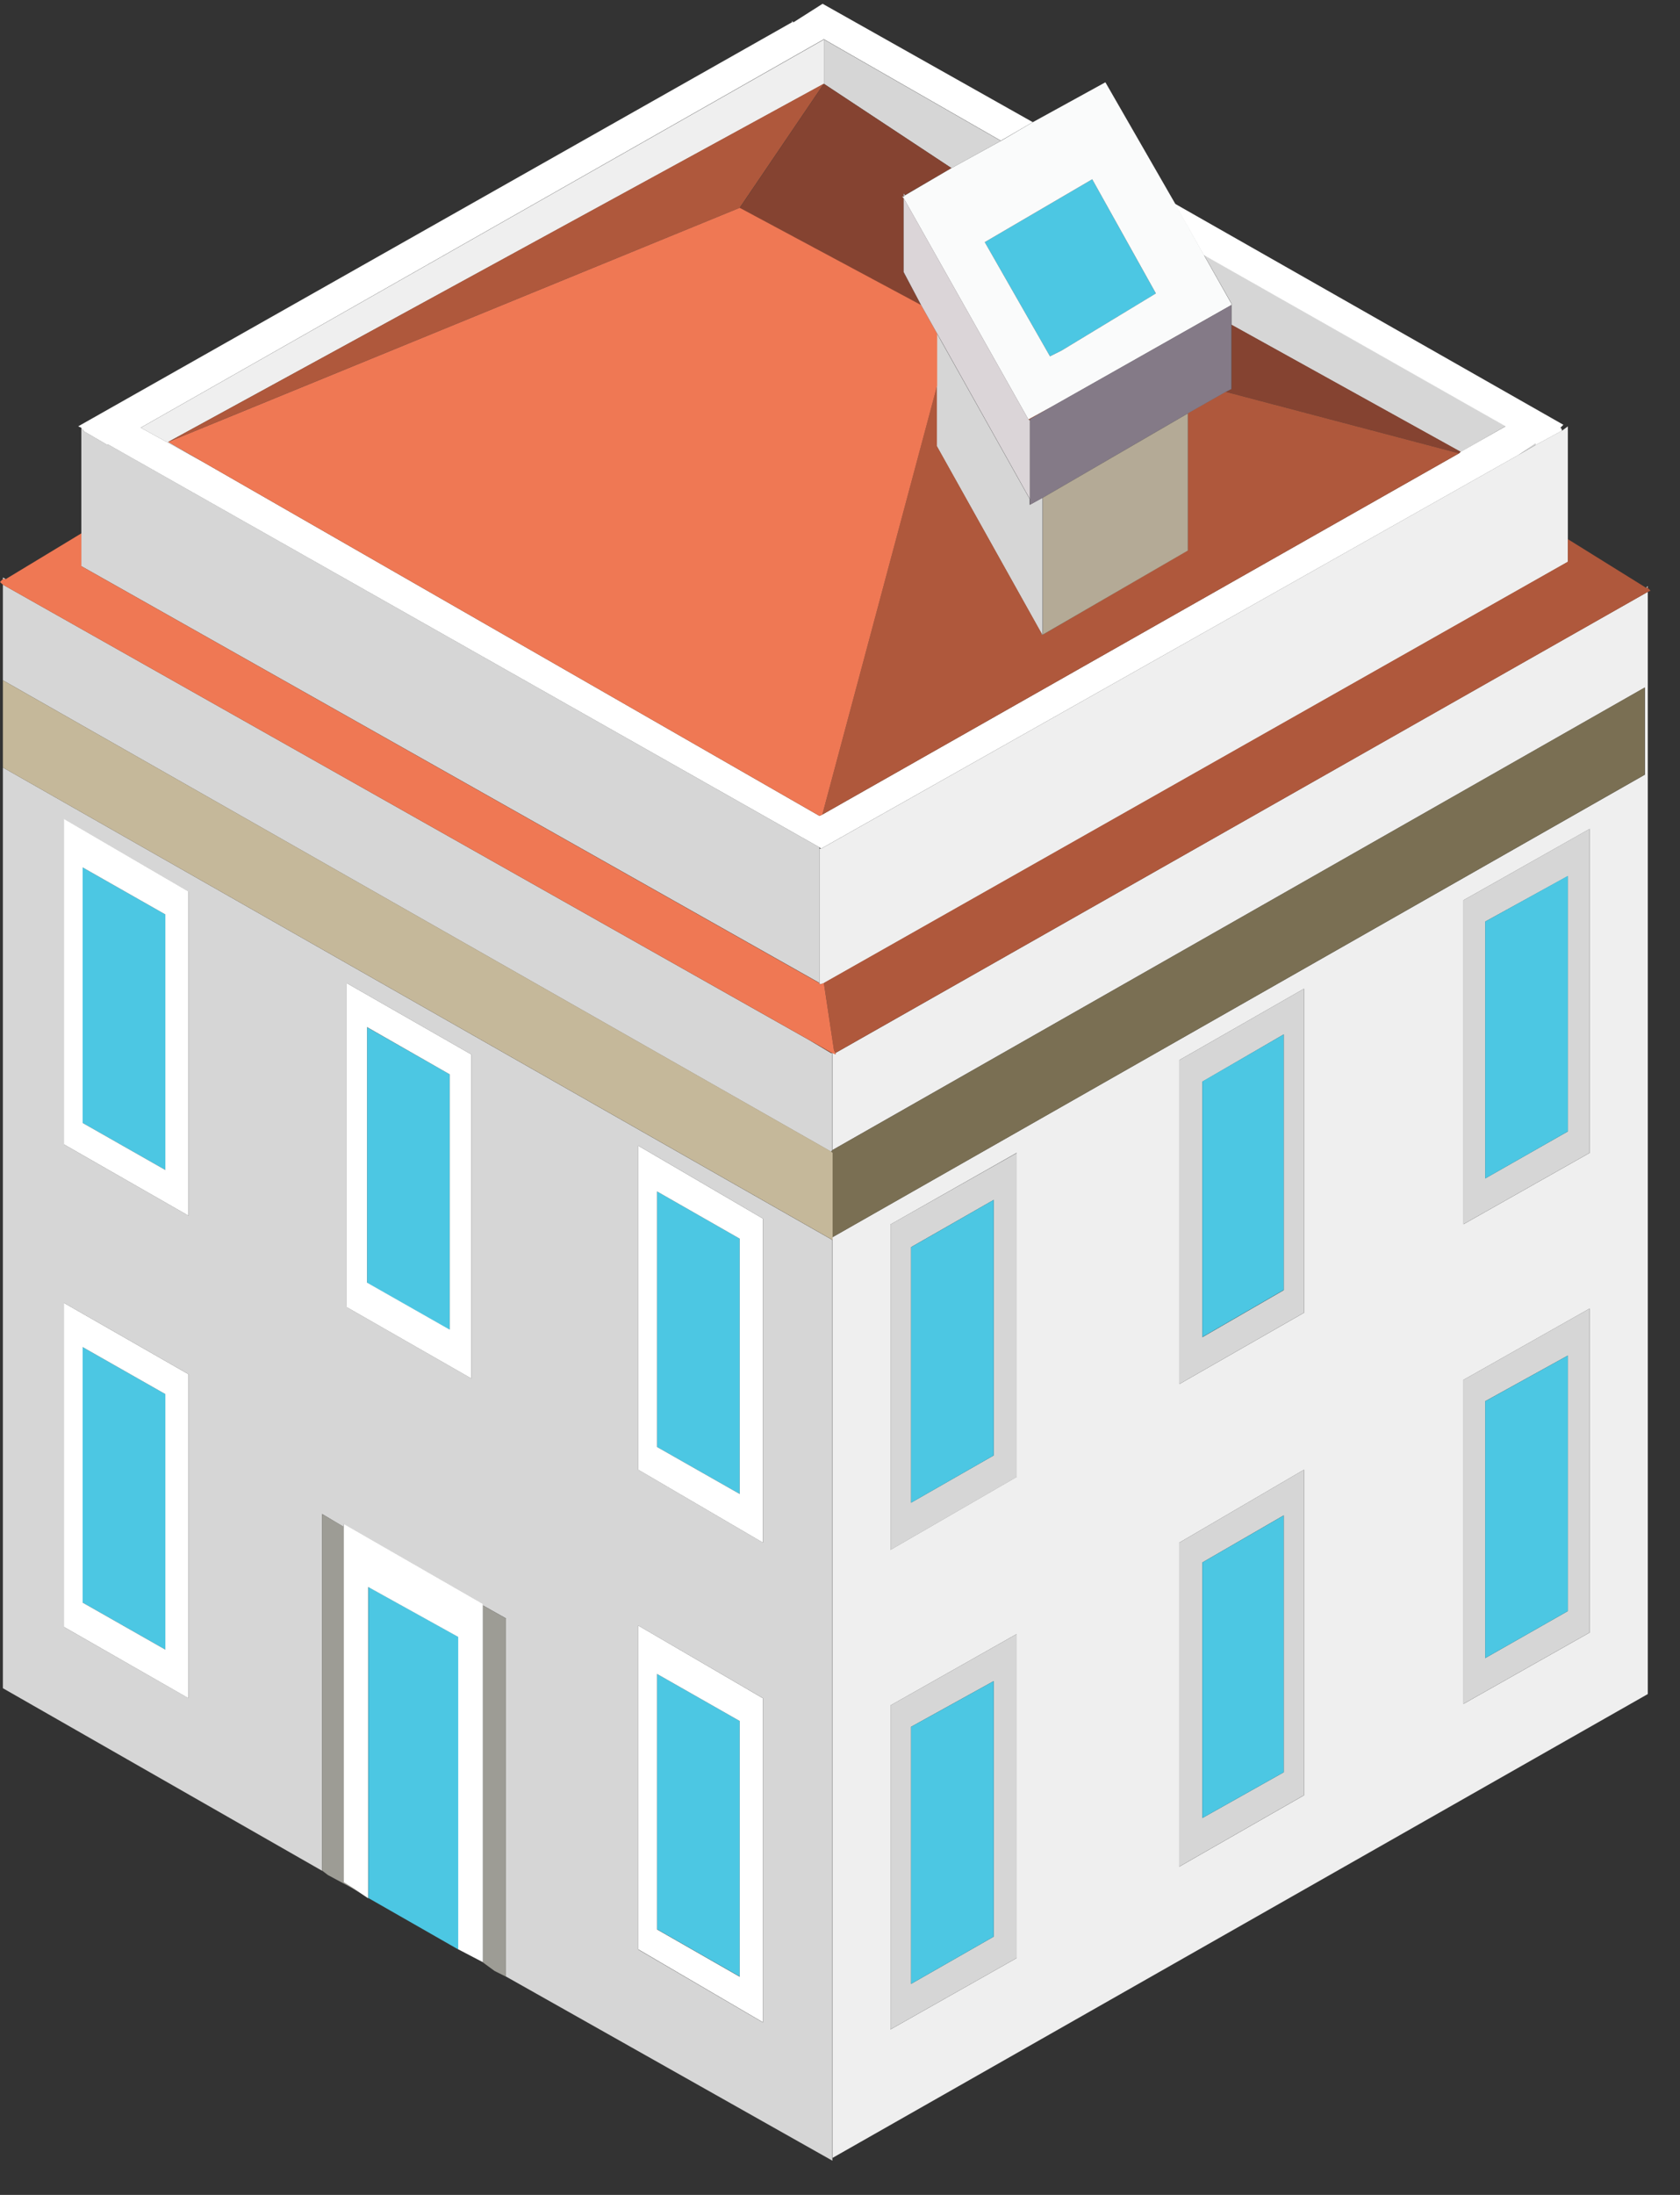 <svg width="36" height="47" viewBox="0 0 36 47" fill="none" xmlns="http://www.w3.org/2000/svg">
<rect x="0" y="0" width="36" height="47" fill="#333333" stroke="none"/>
<g clip-path="url(#clip0)">
<path fill-rule="evenodd" clip-rule="evenodd" d="M4.351 9.894L3.016 9.159L17.655 0.846V1.796L3.604 9.464L4.351 9.894ZM17.559 18.174H17.593L32.539 9.741L32.912 9.526L33.472 9.221L33.597 9.13V12.033L17.655 21.053L17.559 21.081V18.174ZM17.842 24.624V22.547L17.904 22.576V22.547L35.31 12.673V36.275L17.842 46.206V26.491L35.248 16.588V14.721L17.842 24.624ZM35.31 12.582H35.277L35.31 12.549V12.582ZM31.361 19.276V26.214L34.066 24.686V17.749L31.361 19.276ZM34.066 28.019L31.361 29.547V36.485L34.066 34.957V28.019ZM27.943 31.471L25.271 33.033V39.971L27.943 38.443V31.471ZM27.943 21.172L25.271 22.7V29.638L27.943 28.11V21.172ZM19.082 26.219V33.186L21.786 31.624V24.686L19.082 26.219ZM19.082 36.518V43.456L21.786 41.928V34.99L19.082 36.518Z" fill="#EFEFEF"/>
<path fill-rule="evenodd" clip-rule="evenodd" d="M17.656 0.845L21.447 3.017L20.389 3.6L17.656 1.795V0.845ZM0.062 14.567V12.519L17.345 22.274L17.809 22.551H17.837V24.628L17.809 24.661L0.062 14.567ZM17.56 18.172V21.047L1.743 12.123V9.158L1.805 9.22H1.772L2.298 9.525H2.332L17.56 18.144V18.172ZM32.913 9.525L32.539 9.74L32.913 9.492V9.525ZM31.299 9.678L26.388 6.956V6.498L25.799 5.457L32.266 9.124L31.299 9.678ZM0.062 12.4V12.366L0.125 12.4H0.062ZM17.005 0.477H16.971V0.448L17.005 0.477ZM20.078 7.143L22.065 10.685V10.81L22.342 10.657V13.589L22.314 13.56L20.073 9.554V7.143H20.078ZM0.062 16.434L17.837 26.552V46.267L10.843 42.324V34.655L10.35 34.378V34.349L7.368 32.635V32.697L6.903 32.42V40.06L0.062 36.15V16.434ZM4.041 26.032V19.094L1.369 17.537V24.504L4.041 26.032ZM31.361 19.275L34.066 17.747V24.685L31.361 26.213V19.275ZM31.826 19.734V25.234L33.597 24.227V18.76L31.826 19.734ZM33.597 29.026L31.826 30.004V35.505L33.597 34.498V29.026ZM34.066 28.018V34.956L31.361 36.484V29.546L34.066 28.018ZM27.508 32.449L25.765 33.457V38.929L27.508 37.95V32.449ZM27.943 31.47V38.441L25.272 39.969V33.032L27.943 31.47ZM27.508 22.15L25.765 23.162V28.634L27.508 27.627V22.15ZM27.943 21.171V28.109L25.272 29.637V22.699L27.943 21.171ZM19.082 26.218L21.787 24.69V31.628L19.082 33.189V26.218ZM19.523 26.705V32.177L21.294 31.165V25.693L19.523 26.705ZM10.101 22.58L7.43 21.052V27.989L10.101 29.517V22.58ZM13.677 34.808V41.746L16.349 43.307V36.364L13.677 34.808ZM4.041 36.364V29.427L1.369 27.899V34.837L4.041 36.364ZM19.523 42.481L21.294 41.469V35.997L19.523 36.976V42.481ZM19.082 36.517L21.787 34.989V41.927L19.082 43.455V36.517ZM16.349 26.094L13.677 24.532V31.47L16.349 33.032V26.094Z" fill="#D6D6D6"/>
<path fill-rule="evenodd" clip-rule="evenodd" d="M17.809 24.657L17.842 24.624L35.244 14.721V16.588L17.842 26.491V24.686L17.809 24.657Z" fill="#7A6F53"/>
<path fill-rule="evenodd" clip-rule="evenodd" d="M22.5 7.63L21.102 5.185L23.405 3.839L24.769 6.284L22.749 7.506L22.5 7.63ZM33.597 29.026V34.498L31.826 35.505V30.005L33.597 29.026ZM31.826 19.734L33.597 18.755V24.227L31.826 25.235V19.734ZM27.508 32.45V37.95L25.765 38.929V33.457L27.508 32.45ZM27.508 22.15V27.622L25.765 28.63V23.158L27.508 22.15ZM19.523 26.706L21.294 25.693V31.165L19.523 32.178V26.706ZM9.637 23.005V28.477L7.866 27.47V21.997L9.637 23.005ZM3.543 25.053L1.771 24.046V18.574L3.543 19.581V25.053ZM1.771 28.845L3.543 29.852V35.324L1.771 34.317V28.845ZM14.079 35.844L15.851 36.852V42.324L14.079 41.312V35.844ZM7.894 40.643V33.982L9.824 35.052V41.746L7.894 40.643ZM19.523 42.481V36.976L21.294 35.997V41.469L19.523 42.481ZM15.851 26.524V31.991L14.079 30.984V25.512L15.851 26.524Z" fill="#4CC7E3"/>
<path fill-rule="evenodd" clip-rule="evenodd" d="M21.447 3.013L17.655 0.84L3.016 9.158L4.352 9.893L17.56 17.471L17.622 17.442L31.265 9.707L31.294 9.678L32.261 9.129L25.794 5.462L25.171 4.359L33.501 9.096L33.439 9.158L33.468 9.191V9.225L32.907 9.53V9.497L32.534 9.745L17.593 18.173L17.56 18.144L2.331 9.526H2.298L1.771 9.22H1.8L1.738 9.158L1.676 9.129L16.971 0.477H17.004L17.627 0.081L22.131 2.616L21.447 3.013ZM9.637 23.005L7.865 21.993V27.465L9.637 28.472V23.005ZM10.101 22.58V29.518L7.43 27.99V21.052L10.101 22.58ZM3.543 25.053V19.581L1.771 18.574V24.046L3.543 25.053ZM4.04 26.032L1.369 24.504V17.533L4.04 19.09V26.032ZM7.368 32.693V32.631L10.35 34.345V42.018L9.819 41.741V35.052L7.889 33.982V40.648L7.703 40.524L7.358 40.309V32.693H7.368ZM14.079 35.844V41.316L15.851 42.329V36.852L14.079 35.844ZM1.771 28.845V34.317L3.543 35.324V29.852L1.771 28.845ZM4.04 36.365L1.369 34.837V27.899L4.04 29.427V36.365ZM13.677 34.808L16.348 36.365V43.303L13.677 41.741V34.808ZM15.851 26.524L14.079 25.512V30.984L15.851 31.991V26.524ZM16.348 26.094V33.032L13.677 31.471V24.533L16.348 26.094Z" fill="white"/>
<path fill-rule="evenodd" clip-rule="evenodd" d="M10.848 42.329L10.599 42.205L10.35 42.023V34.379L10.843 34.656V42.329H10.848ZM7.368 32.693V40.304L7.712 40.519L7.028 40.151L6.903 40.056V32.421L7.368 32.693Z" fill="#9D9C95"/>
<path fill-rule="evenodd" clip-rule="evenodd" d="M31.265 9.707L26.263 8.389L26.387 8.327V6.952L31.299 9.673L31.265 9.707ZM19.393 4.178L19.364 4.144V4.206H19.331L19.364 4.24V5.83L19.738 6.536L15.851 4.455L17.655 1.795L20.389 3.6L19.393 4.178Z" fill="#854331"/>
<path fill-rule="evenodd" clip-rule="evenodd" d="M15.85 4.45L3.604 9.463L17.655 1.79L15.85 4.45ZM17.622 17.442L20.077 8.269V9.554L22.318 13.56V13.589H22.347L25.453 11.784V8.847L26.262 8.389L31.265 9.707L17.622 17.442ZM17.842 22.546H17.808L17.344 22.269L17.842 22.546ZM33.597 11.545L35.272 12.586H35.306L35.368 12.648L35.306 12.677L17.904 22.546L17.87 22.484L17.655 21.047L33.597 12.027V11.545ZM22.658 8.637L22.069 8.976V9.005L22.035 8.976L22.658 8.637Z" fill="#AF583C"/>
<path fill-rule="evenodd" clip-rule="evenodd" d="M20.078 8.27L17.622 17.442L17.56 17.471L4.352 9.893L3.605 9.464L15.851 4.45L19.738 6.532L20.082 7.143V8.27H20.078ZM17.56 21.052V21.081L17.655 21.052L17.871 22.489L17.904 22.552V22.58L17.842 22.552L17.349 22.275L0.062 12.52L0 12.462L0.062 12.4H0.124L1.743 11.421V12.123L17.56 21.052Z" fill="#EF7854"/>
<path fill-rule="evenodd" clip-rule="evenodd" d="M25.799 5.462L26.387 6.503V6.532L22.658 8.642L22.036 8.981L19.365 4.245L19.331 4.211H19.365L19.393 4.183L20.389 3.6L21.447 3.018L22.132 2.616L23.687 1.762L25.181 4.359L25.799 5.462ZM22.5 7.63L22.749 7.506L24.769 6.283L23.405 3.839L21.102 5.185L22.5 7.63Z" fill="#FAFBFB"/>
<path fill-rule="evenodd" clip-rule="evenodd" d="M26.263 8.393L25.454 8.852L22.347 10.657L22.069 10.809V8.976L22.658 8.637L26.387 6.531V8.331L26.263 8.393Z" fill="#847A87"/>
<path fill-rule="evenodd" clip-rule="evenodd" d="M19.364 4.24L22.035 8.977L22.069 9.005V10.686L20.082 7.143L19.738 6.532L19.364 5.825V4.24ZM19.364 4.207V4.145L19.393 4.178L19.364 4.207Z" fill="#DBD5D8"/>
<path fill-rule="evenodd" clip-rule="evenodd" d="M22.347 13.589H22.318V13.56L22.347 13.589V10.657L25.454 8.853V11.789L22.347 13.589Z" fill="#B4AA96"/>
<path fill-rule="evenodd" clip-rule="evenodd" d="M17.842 26.552L0.062 16.434V14.567L17.809 24.657L17.842 24.685V26.552Z" fill="#C5B89A"/>
</g>
<defs>
<clipPath id="clip0">
<rect width="35.373" height="46.378" fill="white"/>
</clipPath>
</defs>
</svg>
